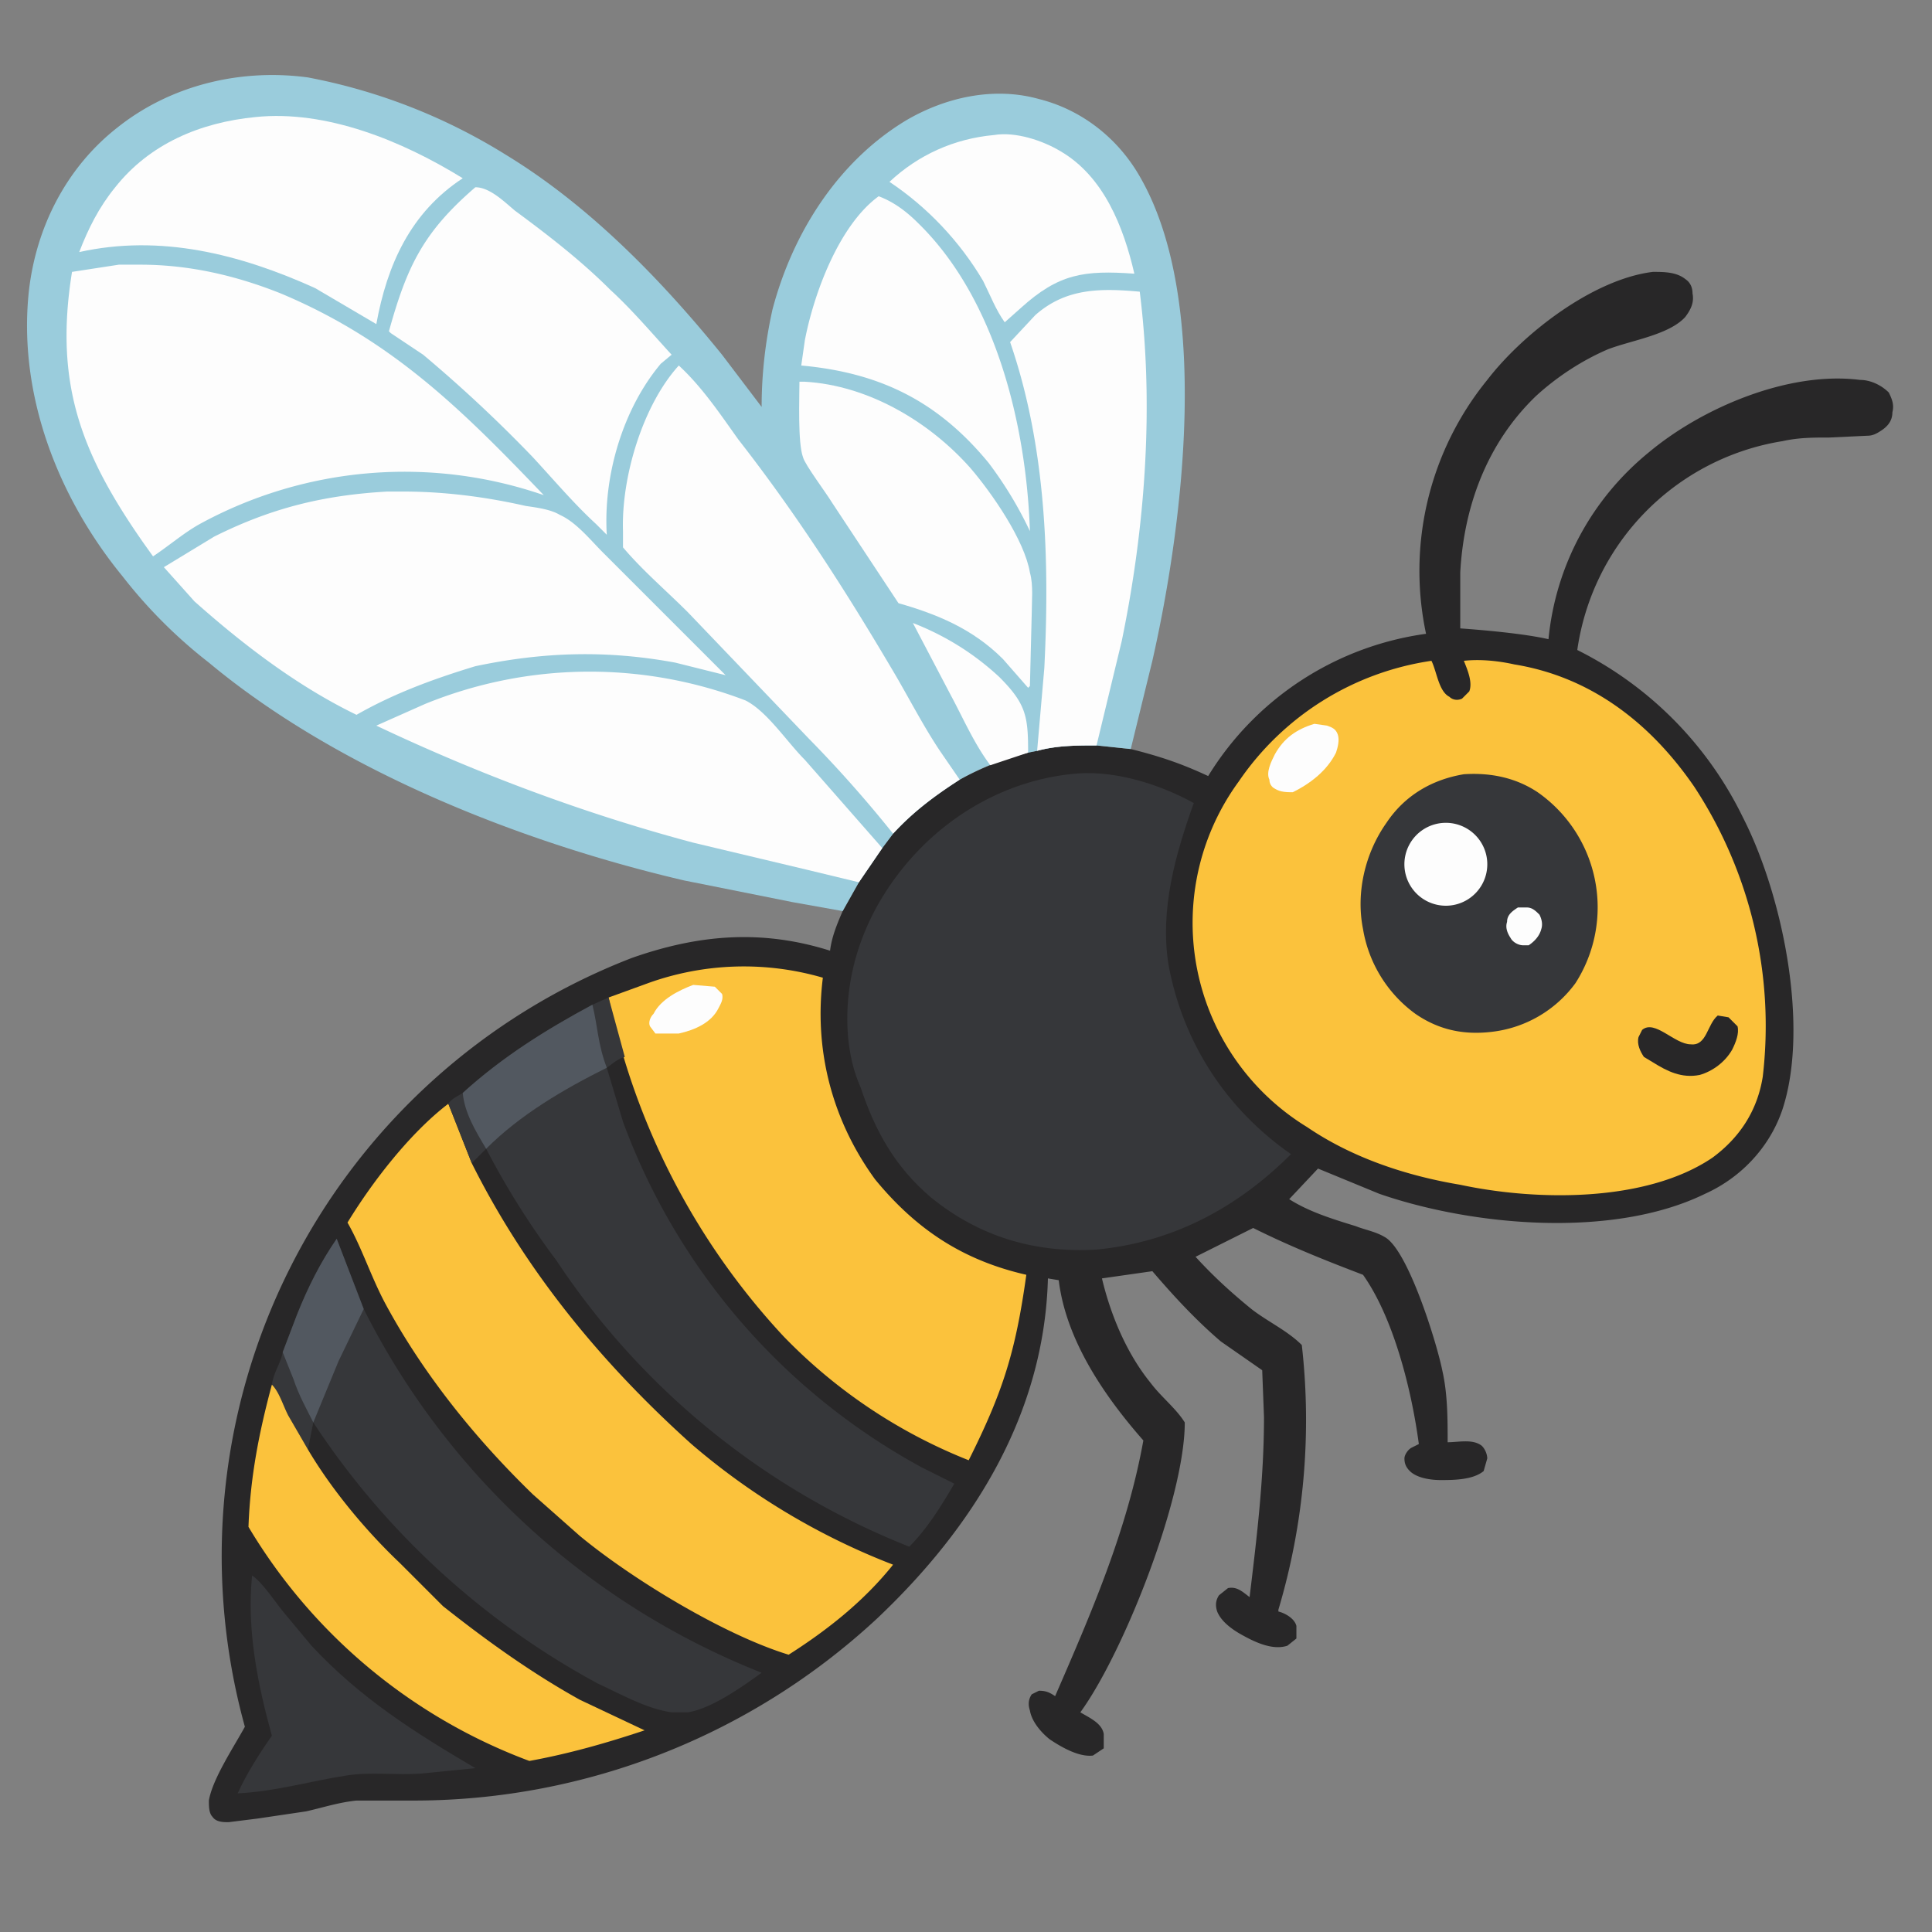 <svg xmlns="http://www.w3.org/2000/svg" width="1073" height="1073"><rect width="100%" height="100%" fill="#808080" stroke="none"/><path fill="#282728" d="M792 352a168 168 0 0 1 34-141c20-26 59-56 92-60 6 0 13 0 18 4 3 2 4 5 4 8 1 5-1 9-4 13-9 10-30 13-43 18-14 6-28 15-40 26-27 26-40 61-42 98v31c14 1 36 3 49 6 4-41 24-78 56-104 30-25 78-45 117-40 6 0 12 3 16 7 2 4 3 7 2 11 0 5-3 8-6 10s-5 3-8 3l-21 1c-9 0-17 0-26 2a137 137 0 0 0-114 116 203 203 0 0 1 92 93c22 43 37 116 22 162-7 21-23 38-43 47-51 25-129 18-181 0l-34-14-16 17c11 7 24 11 37 15 5 2 11 3 16 6 13 7 29 59 32 74 3 13 3 27 3 40 6 0 14-2 19 2 2 2 3 5 3 7l-2 7c-6 5-17 5-24 5-5 0-13-1-17-5-2-2-3-4-3-7 0-2 2-5 4-6l4-2c-4-30-14-70-31-94-21-8-41-16-61-26l-32 16c10 11 20 20 31 29 9 7 20 12 28 20a369 369 0 0 1-13 147v1c4 1 9 4 10 8v7l-5 4c-9 3-20-3-27-7-5-3-10-7-12-12-1-3-1-6 1-9l5-4c5-1 8 2 12 5 4-33 8-66 8-100l-1-26-23-16c-14-12-26-25-38-39l-28 4c5 21 14 42 27 58 6 8 14 14 19 22 0 42-34 128-58 161 5 3 12 6 13 12v8l-6 4c-8 1-18-5-24-9-5-4-10-10-11-16-1-3-1-6 1-9l4-2c4 0 6 1 9 3 20-46 40-92 49-142-22-25-43-56-47-89l-6-1c-2 75-41 138-95 189a378 378 0 0 1-256 101h-33c-10 1-19 4-28 6l-27 4-16 2c-3 0-7 0-9-3-2-2-2-6-2-9 2-12 14-30 20-41a356 356 0 0 1 215-427c37-13 72-16 110-4 1-8 4-15 7-22l9-16 13-19 6-8c11-12 23-21 37-30a164 164 0 0 1 38-15l5-1c11-3 22-3 33-3l19 2c16 4 28 8 43 15a169 169 0 0 1 121-79Z"/><path fill="#FBC23C" d="M813 367c9-1 19 0 28 2 43 7 76 33 100 68a242 242 0 0 1 38 161c-3 19-13 34-28 45-37 25-98 24-140 15-30-5-60-15-85-32a133 133 0 0 1-38-192 157 157 0 0 1 107-67c3 6 4 17 10 20 2 2 5 2 7 1l4-4c2-5-1-12-3-17Z"/><path fill="#36373A" d="M813 430c15-1 29 2 41 10a78 78 0 0 1 21 106 67 67 0 0 1-46 27c-16 2-30-1-43-10a73 73 0 0 1-29-47c-4-20 1-42 13-59 10-15 25-24 43-27Z"/><path fill="#FDFDFD" d="M802 457a23 23 0 1 1 2 46 23 23 0 0 1-2-46ZM843 504h5c3 0 5 2 7 4 1 2 2 5 1 8-1 4-4 7-7 9h-3c-3 0-6-2-7-4-2-3-3-6-2-9 0-4 3-6 6-8Z"/><path fill="#282728" d="m954 564 6 1 5 5c1 4-1 9-3 13-4 7-11 12-18 14-10 2-18-2-26-7l-5-3c-2-3-4-7-3-11l2-4c7-6 18 8 27 8 9 1 9-11 15-16Z"/><path fill="#FDFDFD" d="m730 402 7 1c3 1 5 2 6 5s0 7-1 10c-5 10-14 17-24 22-3 0-7 0-10-2-2-1-3-3-3-5-2-4 1-10 3-14 5-9 12-14 22-17Z"/><path fill="#36373A" d="M594 430c23-3 49 5 69 16-10 28-19 59-14 90 8 43 32 80 68 105-30 30-66 49-108 53-34 2-65-7-92-29-20-17-31-37-39-61-4-9-6-18-7-28-3-36 10-70 33-97s55-45 90-49Z"/><path fill="#FBC23C" d="m338 554 22-8a157 157 0 0 1 97-3c-5 40 5 79 29 112 23 28 49 45 84 53-6 43-13 65-32 103a293 293 0 0 1-103-69 393 393 0 0 1-97-188Z"/><path fill="#FDFDFD" d="m385 547 12 1 4 4c1 3-1 6-2 8-4 8-13 12-22 14h-13l-3-4c-1-2 0-5 2-7 4-8 14-13 22-16Z"/><path fill="#FBC23C" d="m249 613 13 33c30 60 72 111 122 156a384 384 0 0 0 112 67c-16 20-36 36-58 50-36-11-87-42-116-66l-26-23c-32-31-61-67-82-106-8-15-13-31-21-45 14-23 35-50 56-66Z"/><path fill="#36373A" d="m329 558 9-4 9 33c-4 1-7 4-10 6l9 30a360 360 0 0 0 166 192l18 9c-7 12-15 25-25 35a421 421 0 0 1-196-159 443 443 0 0 1-39-62l-8 8-13-33c2-3 5-4 8-6 22-20 46-35 72-49Z"/><path fill="#525860" d="M329 558c3 12 3 22 8 35-24 12-48 26-67 45-6-10-12-20-13-31 22-20 46-35 72-49Z"/><path fill="#36373A" d="m187 688 15 39a420 420 0 0 0 221 202c-11 8-28 20-41 22h-9c-14-2-28-10-41-16a438 438 0 0 1-158-145l-3 15-11-19c-3-6-5-13-9-17 1-7 5-12 6-18l8-21c6-15 13-29 22-42Z"/><path fill="#525860" d="m187 688 15 39-14 29-14 34c-4-8-8-15-11-24l-6-15 8-21c6-15 13-29 22-42Z"/><path fill="#FBC23C" d="M151 769c4 4 6 11 9 17l11 19c13 22 32 45 51 63l24 24c24 19 49 37 76 52l36 17c-21 7-42 13-64 17a306 306 0 0 1-156-130c1-28 6-53 13-79Z"/><path fill="#36373A" d="M140 875c6 4 13 15 18 21l15 18c27 29 57 48 91 68l-30 3c-14 1-28-1-41 1-20 3-40 9-61 10 5-11 12-22 19-32-8-29-14-59-11-89Z"/><path fill="#9ACCDC" d="m468 506-28-5-60-12c-90-21-192-61-264-121-18-14-34-30-48-48-36-44-58-101-52-158 4-36 21-69 49-91 30-24 69-33 106-28a321 321 0 0 1 110 43c46 28 86 69 120 111l22 29c0-18 2-36 6-54 11-42 36-82 74-105 22-13 49-19 74-12 24 6 44 22 56 43 40 69 24 194 7 269l-12 49-19-2c-11 0-22 0-33 3l-5 1a149 149 0 0 0-38 15c-14 9-26 18-37 30l-6 8-13 19-9 16Z"/><path fill="#FDFDFD" d="M377 203c13 12 23 27 33 41 32 41 59 83 85 127 9 15 17 31 27 46l11 16c-14 9-26 18-37 30a694 694 0 0 0-47-53l-67-70c-12-12-25-23-36-36v-9c-1-30 11-70 31-92ZM209 403l27-12a242 242 0 0 1 178-2c12 6 23 23 33 33l43 49-13 19-29-7-63-15c-60-16-119-38-176-65ZM561 190l14-15c17-15 36-15 58-13 8 64 3 131-10 194l-14 58c-11 0-22 0-33 3l4-46c3-60 1-123-19-181ZM507 346c18 7 34 17 48 30 15 15 16 22 16 42l-21 7c-9-12-15-26-22-39l-21-40ZM66 147h12c27 0 53 6 78 16 62 26 101 65 146 112a237 237 0 0 0-191 16c-9 5-17 12-26 18l-5-7c-35-50-50-89-40-151l26-4Z"/><path fill="#FDFDFD" d="M215 273h9c23 0 46 3 68 8 7 1 14 2 19 5 9 4 17 14 24 21l68 68-28-7c-38-7-73-6-111 2-23 7-45 15-66 27-33-16-63-39-90-63l-17-19 28-17c32-16 61-23 96-25ZM264 104c8 0 16 8 22 13 19 14 37 28 53 44 12 11 23 24 34 36l-6 5c-21 25-32 62-30 95l-6-6c-12-11-23-24-35-37a774 774 0 0 0-61-57l-18-12-1-1c10-36 19-55 48-80Z"/><path fill="#FDFDFD" d="M142 65c39-4 81 13 115 34-29 19-42 48-48 81l-34-20c-42-19-86-30-131-20 5-13 11-25 20-36 19-24 47-36 78-39ZM444 212h3c35 2 69 22 92 48 12 14 30 40 33 58 2 7 1 16 1 23l-1 40-1 1-14-16c-17-17-37-25-58-31l-37-56c-3-5-15-21-16-25-3-8-2-33-2-42Z"/><path fill="#FDFDFD" d="M488 109c8 3 15 8 22 15 43 42 60 112 62 171a214 214 0 0 0-23-38c-28-34-60-50-104-54l2-14c5-26 19-64 41-80Z"/><path fill="#FDFDFD" d="M552 75c12-2 27 3 37 9 24 14 35 42 41 68-28-2-42 0-63 19l-9 8c-5-7-8-15-12-23-13-22-31-41-52-55 16-15 36-24 58-26Z"/></svg>
